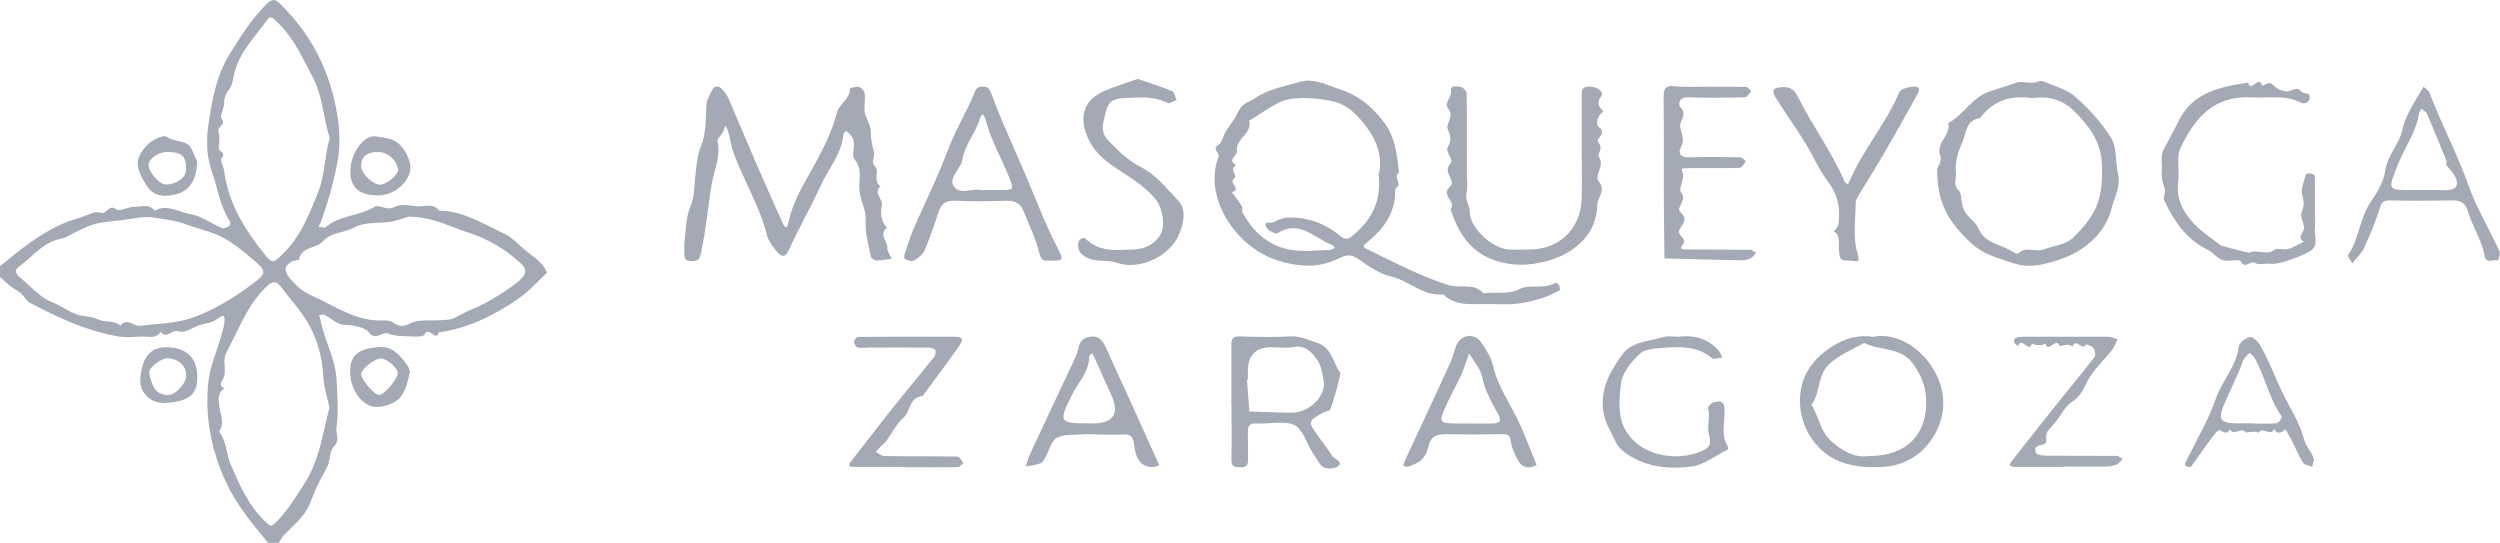 <svg xmlns="http://www.w3.org/2000/svg" id="Capa_1" data-name="Capa 1" viewBox="0 0 145.21 31.54"><defs><style>      .cls-1 {        opacity: .4;      }      .cls-2 {        fill: #182b48;        stroke-width: 0px;      }    </style></defs><g class="cls-1"><path class="cls-2" d="m15.58,31.54c-.92-1.11-1.85-2.22-2.46-3.55-.86-1.86-1.24-3.82-1.01-5.86.1-.86.47-1.69.71-2.53.08-.28.18-.57.21-.85.06-.52-.08-.47-.46-.19-.3.22-.74.23-1.11.37-.37.14-.69.44-1.14.31-.33-.1-.64.47-.99.04-.3.44-.76.24-1.15.27-.42.02-.85.06-1.26,0-1.86-.31-3.55-1.1-5.19-1.97-.24-.13-.42-.55-.78-.73-.35-.18-.64-.5-.95-.76v-.63c1.12-.92,2.24-1.84,3.58-2.44.36-.16.73-.27,1.11-.39.38-.12.82-.39,1.12-.28.41.15.49-.54.94-.19.19.15.7-.15,1.06-.15.39,0,.85-.19,1.17.23.72-.41,1.38.08,2.05.19.65.1,1.24.55,1.87.82.1.04.29-.05.41-.12.05-.04.08-.22.03-.29-.57-.89-.7-1.93-1.04-2.89-.35-1-.31-1.99-.17-2.89.21-1.33.45-2.7,1.2-3.91.64-1.03,1.27-2.04,2.14-2.9.26-.26.47-.36.77-.06,1.61,1.58,2.67,3.41,3.18,5.63.26,1.13.39,2.26.22,3.34-.2,1.24-.56,2.48-.98,3.68-.04.12-.11.22-.16.33.14,0,.34.09.42.02.82-.7,1.96-.64,2.85-1.18.27-.16.7.27,1.17,0,.32-.18.83-.07,1.25-.03.44.05.96-.22,1.32.25,1.39.02,2.53.76,3.73,1.32.42.19.74.51,1.09.83.5.47,1.17.76,1.44,1.46-.55.52-1.04,1.08-1.69,1.53-1.42.98-2.9,1.69-4.6,1.94-.16.6-.56-.43-.83.13-.08.16-.68.1-1.04.09-.35-.01-.73-.02-1.04-.15-.38-.17-.72.48-1.16-.09-.2-.26-.85-.42-1.4-.42-.39,0-.77-.39-1.17-.58-.08-.04-.2.01-.3.02.03.11.06.22.08.33.25,1.17.88,2.24.93,3.45.04.91.13,1.84-.01,2.74-.05.34.24.73-.15,1.1-.24.24-.2.74-.35,1.1-.17.4-.42.77-.6,1.17-.17.35-.3.71-.45,1.07-.3.74-.93,1.21-1.46,1.77-.14.14-.23.32-.34.49h-.64Zm-7.4-12.62c.93-.13,1.95-.12,2.86-.42,1.35-.45,2.58-1.22,3.72-2.08.71-.54.72-.68,0-1.29-.68-.58-1.4-1.19-2.21-1.52-.57-.23-1.21-.37-1.81-.6-.57-.22-1.19-.27-1.79-.37-.61-.11-1.26.08-1.89.15-1.44.17-1.45.09-2.7.71-.26.13-.52.31-.8.36-1.07.2-1.68,1.07-2.48,1.64-.29.21-.12.46.11.64.59.48,1.12,1.12,1.79,1.39.51.21.95.52,1.44.72.39.16.86.09,1.3.31.36.18.9.02,1.27.36.39-.52.77.08,1.19,0Zm10.96,4.76c-.13-.61-.33-1.19-.36-1.78-.05-1.01-.29-1.98-.73-2.85-.45-.88-1.16-1.62-1.76-2.42-.24-.32-.47-.3-.77-.02-1.02.94-1.51,2.19-2.12,3.38-.13.26-.3.52-.35.8-.06.36.08.77-.04,1.09-.1.27-.36.46.02.69-.39.23-.34.62-.3.97.06.51.34,1.02,0,1.53.44.57.41,1.3.67,1.91.53,1.22,1.06,2.46,2.09,3.39.17.15.24.24.46.04.71-.67,1.18-1.47,1.71-2.28.9-1.39,1.08-2.93,1.47-4.44Zm.03-15.64c-.41-1.16-.39-2.39-1-3.55-.79-1.51-1.21-2.43-2.21-3.34-.21-.2-.31-.17-.46.03-.72,1-1.63,1.89-1.91,3.15-.06.29-.09.61-.26.83-.19.26-.32.49-.31.83,0,.31-.27.73-.15.89.31.4-.28.45-.18.77.09.29.04.62.01.94-.01.22.47.25.17.6-.1.12.12.48.15.74.24,1.88,1.2,3.42,2.36,4.85.44.54.49.51.98.04,1.08-1.02,1.6-2.36,2.13-3.69.39-.99.35-2.05.66-3.09Zm4.56,4.55c-.24.06-.76.28-1.29.32-.66.05-1.32,0-1.93.33-.55.31-1.27.23-1.74.77-.39.45-1.28.29-1.41,1.1-.43-.02-.81.3-.77.57.05.35.41.68.69.95.24.23.56.42.87.56,1.34.6,2.58,1.52,4.17,1.42.19-.01.41.04.56.15.34.24.62.2.99.01.3-.15.69-.16,1.04-.16.38,0,1.21,0,1.44-.12.35-.17.69-.38,1.05-.52.77-.28,2.26-1.21,2.78-1.69.37-.35.49-.59.05-1-.89-.82-1.9-1.41-3.06-1.78-1.03-.33-1.99-.89-3.43-.92Z"></path><path class="cls-2" d="m86.46,17.66c-.91-.02-1.87.17-2.63-.56-1.18.12-1.99-.8-3.06-1.05-.65-.15-1.25-.57-1.81-.96-.39-.27-.65-.35-1.11-.12-.52.26-1.12.44-1.7.46-.64.02-1.31-.1-1.93-.3-2.58-.82-4.33-3.81-3.44-6.02.1-.26-.44-.43,0-.7.21-.13.26-.51.41-.76.15-.26.34-.49.5-.74.16-.25.26-.55.46-.75.2-.2.51-.29.75-.46.79-.54,1.73-.69,2.62-.95.81-.24,1.57.21,2.34.45,1.13.36,1.98,1.13,2.62,2.03.56.79.68,1.82.78,2.8-.4.22.28.71-.22.91.06,1.34-.62,2.31-1.61,3.12-.34.28-.3.28.14.49,1.5.73,2.95,1.5,4.57,2.01.67.21,1.48-.16,2.02.48.7-.11,1.38.11,2.12-.26.57-.29,1.41.05,2.07-.36.03-.02.18.09.22.17.04.09.04.27,0,.29-.35.17-.7.35-1.07.46-.47.14-.96.26-1.45.31-.52.05-1.06.01-1.59.01Zm-6.38-7.53c.26-1.01-.12-1.97-.72-2.77-.5-.66-1.08-1.31-2.05-1.5-1.02-.2-2.34-.29-3.11.14-.56.31-1.09.67-1.64,1.01.19.76-.81,1.05-.71,1.74.04.3-.62.55-.04.85-.45.2.1.61-.12.76-.37.25.47.64-.14.8.2.27.41.54.59.83.05.08-.03.22.01.31.59,1.13,1.48,1.95,2.75,2.2.76.15,1.58.03,2.37.02.09,0,.17-.08.26-.13-.07-.06-.12-.15-.2-.18-1-.38-1.85-1.48-3.13-.66-.1.07-.51-.14-.62-.32-.28-.46.22-.24.36-.31.26-.13.55-.27.83-.28,1.14-.05,2.17.32,3.04,1.04.31.26.48.24.78-.01,1.11-.91,1.65-2.04,1.49-3.53Z"></path><path class="cls-2" d="m39.74,14.2c.1-.73.08-1.53.36-2.2.25-.6.22-1.18.29-1.77.06-.59.11-1.21.33-1.75.32-.79.26-1.59.31-2.4.02-.28.19-.55.31-.81.15-.32.38-.31.6-.09.14.14.27.31.35.48.54,1.25,1.06,2.5,1.6,3.75.52,1.2,1.06,2.4,1.59,3.6.04.08.11.15.17.22.05-.08.13-.16.14-.26.22-1.18.84-2.17,1.41-3.2.56-1.02,1.12-2.08,1.4-3.19.15-.59.79-.82.77-1.44,0-.03.39-.13.56-.08.13.04.29.25.3.4.04.42-.09.88.05,1.25.12.33.3.6.3.98,0,.39.09.79.19,1.18.07.26-.23.5.08.82.23.24-.16.82.29,1.13-.44.4.17.73.08,1.13-.09.44-.05.91.3,1.28-.51.39.04.77.02,1.16-.01.21.16.42.25.64-.3.04-.6.1-.9.1-.11,0-.29-.14-.31-.23-.13-.69-.34-1.39-.3-2.07.04-.65-.3-1.16-.36-1.76-.07-.59.22-1.19-.27-1.79-.28-.34.2-1.02-.26-1.45-.08-.07-.14-.16-.23-.21-.02-.01-.17.11-.17.17-.08,1.13-.85,1.96-1.29,2.93-.58,1.28-1.29,2.51-1.88,3.8-.21.46-.42.4-.65.14-.25-.29-.53-.64-.62-1-.42-1.67-1.32-3.13-1.92-4.72-.15-.41-.21-.86-.33-1.28-.03-.13-.11-.25-.17-.37-.05.14-.08.28-.15.41-.09.17-.33.36-.3.5.21.95-.26,1.81-.38,2.7-.18,1.24-.31,2.5-.57,3.74-.08.37-.12.53-.54.53-.53,0-.43-.32-.44-.62,0-.1,0-.21,0-.33Z"></path><path class="cls-2" d="m112.53,9.77s.28-.43.18-.68c-.32-.79.63-1.23.45-1.94.89-.47,1.35-1.46,2.35-1.82.55-.19,1.12-.36,1.66-.54.29-.1.8.12,1.21-.05.09-.04.22-.06.3-.02.62.28,1.35.45,1.84.88.8.71,1.56,1.52,2.11,2.43.34.55.23,1.36.39,2.04.18.75-.21,1.4-.38,2.06-.34,1.39-1.59,2.52-3.11,2.98-.85.26-1.67.5-2.64.16-.86-.29-1.68-.48-2.39-1.14-1.38-1.28-2-2.4-1.98-4.37Zm5.44-4.08c-1.15-.15-2.14.12-2.88,1.07-.03.04-.07.1-.11.11-.78.1-.76.82-.97,1.31-.24.57-.49,1.23-.4,1.8.05.33-.21.72.16,1.09.21.21.11.72.3,1.12.22.45.67.66.84,1.07.4.94,1.41.93,2.09,1.42.06.04.19.08.22.05.44-.46,1.03-.06,1.49-.24.59-.24,1.25-.23,1.76-.74,1.36-1.35,1.7-2.27,1.61-4.29-.06-1.27-.75-2.14-1.58-2.98-.71-.73-1.56-.91-2.53-.78Z"></path><path class="cls-2" d="m91.87,8.6c0-1.05,0-2.1,0-3.15,0-.36.17-.42.48-.42.41,0,.83.32.67.53-.31.43-.17.63.12.9-.37.24-.48.76-.26.93.5.4-.25.64-.04.87.31.33-.07.71.02.83.39.54-.3,1.09.01,1.46.43.53-.08.9-.09,1.34-.03,1.7-1.3,2.84-2.96,3.28-1.02.27-1.93.29-2.92-.02-1.51-.48-2.18-1.63-2.65-2.99.37-.44-.6-.82-.02-1.33.36-.32-.45-.81,0-1.31.27-.29-.35-.66-.11-1.04.21-.35.12-.61-.03-.98-.13-.32.39-.74.04-1.17-.29-.37.2-.65.15-1.05-.05-.38.39-.25.6-.22.12.02.31.25.31.38.02,1.52.01,3.04.01,4.56,0,.42.07.85-.02,1.25-.09.4.19.68.19,1.06.01.94,1.3,2.11,2.24,2.18.42.03.85,0,1.27,0,1.69-.01,2.93-1.21,2.99-2.92.03-1,0-1.99,0-2.99Z"></path><path class="cls-2" d="m60.95,15.14c-.27,0-.47.04-.58-.43-.2-.84-.6-1.64-.92-2.45-.17-.42-.47-.61-.95-.6-1,.03-2.01.05-3.01,0-.56-.03-.82.17-.98.66-.24.74-.49,1.48-.79,2.19-.11.25-.36.47-.6.61-.14.08-.42.01-.57-.09-.07-.04,0-.34.07-.51.17-.51.34-1.01.56-1.5.66-1.46,1.35-2.9,1.92-4.41.41-1.09,1.03-2.09,1.48-3.17.12-.3.19-.41.5-.41.31,0,.38.1.5.41.67,1.82,1.52,3.57,2.26,5.37.5,1.2.98,2.43,1.59,3.6.37.71.34.74-.45.73Zm-4-4.1c.54,0,.96,0,1.39,0,.52-.01.53-.09.31-.65-.46-1.18-1.12-2.28-1.42-3.51-.02-.09-.1-.17-.16-.25-.05.08-.13.16-.15.25-.24.85-.88,1.5-1.03,2.43-.07.46-.77,1-.52,1.46.33.61,1.13.14,1.59.27Z"></path><path class="cls-2" d="m134.46,12.28c0,.32.03.63,0,.94-.06.45.24,1-.22,1.32-.39.27-.88.43-1.34.59-.33.11-.69.22-1.02.19-.3-.03-.69.09-.88-.04-.29-.21-.57.41-.85-.1-.09-.16-.72.04-1.05-.07-.32-.1-.55-.45-.86-.6-1.27-.61-1.98-1.69-2.54-2.89-.07-.14.07-.37.05-.55-.03-.24-.14-.47-.18-.71-.03-.21,0-.42,0-.63,0-.26-.04-.53.01-.79.05-.23.2-.44.31-.66.2-.39.42-.77.61-1.17.81-1.74,2.42-2.06,4.08-2.31.15.61.6-.44.81.14.05.15.38-.34.68.03.18.22.68.41.93.31.3-.11.46-.23.7.06.08.09.29.06.41.14.05.04.06.2.04.29-.03.08-.11.17-.19.2-.09.04-.23.05-.31,0-.92-.49-1.92-.26-2.89-.31-2.18-.12-3.28,1.2-4.1,2.92-.27.56-.05,1.33-.14,1.99-.14,1,.31,1.78.94,2.45.45.47,1.02.83,1.54,1.24.02.02,1.6.43,1.63.42.47-.23.99.19,1.48-.17.17-.13.53.03.77-.04.33-.09.62-.28.93-.43-.44-.29.05-.56.02-.83-.03-.31-.25-.67-.14-.9.17-.37.13-.62.03-.99-.09-.35.11-.78.21-1.18.01-.05.18-.08.27-.07.09.01.25.09.25.14.02.68.01,1.36.01,2.04,0,0,0,0,.01,0Z"></path><path class="cls-2" d="m66.1,4.59c.7.24,1.36.44,1.99.71.13.05.17.34.25.51-.18.06-.42.23-.53.17-.78-.41-1.61-.32-2.42-.29-1.01.05-1.08.32-1.31,1.47-.1.49.1.79.27.97.56.59,1.17,1.2,1.88,1.55.93.47,1.51,1.26,2.19,1.95.5.51.34,1.27.11,1.88-.5,1.35-2.33,2.23-3.68,1.75-.62-.22-1.3.04-1.91-.41-.26-.2-.3-.33-.32-.57-.03-.37.28-.56.46-.39.82.78,1.81.63,2.77.6.61-.02,1.17-.27,1.53-.82.33-.5.17-1.6-.29-2.14-.64-.75-1.47-1.24-2.28-1.77-.67-.45-1.29-.97-1.63-1.77-.52-1.2-.25-2.16.93-2.69.62-.28,1.29-.47,1.98-.72Z"></path><path class="cls-2" d="m71.52,23.4c0-1.1.01-2.21,0-3.31,0-.38.06-.57.51-.55.95.03,1.91.06,2.86,0,.6-.05,1.08.2,1.6.37.86.27.94,1.14,1.35,1.75.06.08-.51,2.11-.6,2.16-.12.07-.28.09-.41.16-.87.49-.88.51-.24,1.39.26.37.55.72.78,1.1.13.21.7.34.33.62-.18.14-.8.27-1.08-.21-.13-.21-.27-.41-.4-.62-.34-.54-.56-1.35-1.04-1.57-.62-.28-1.45-.05-2.19-.09-.45-.03-.52.18-.51.55.02.52,0,1.05.01,1.58.01.37-.17.41-.48.41-.31,0-.49-.05-.48-.42.02-1.1,0-2.21,0-3.31Zm.95-1.34s-.03,0-.04,0c.05.61.09,1.22.14,1.84.62.02,1.24.04,1.87.06.26,0,.53.03.79,0,.91-.11,1.76-.98,1.66-1.76-.06-.44-.14-.94-.38-1.3-.31-.45-.71-.88-1.42-.74-.4.08-.84.01-1.26.01q-1.35,0-1.35,1.41c0,.16,0,.31,0,.47Z"></path><path class="cls-2" d="m99.2,5.04c.74,0,1.48-.01,2.22.01.1,0,.2.16.3.25-.12.12-.24.35-.36.35-1.11.03-2.22.04-3.33,0-.53-.01-.57.43-.41.59.43.45-.12.8-.02,1.18.1.39.26.74.02,1.17-.16.29,0,.57.46.55,1-.04,2.01-.02,3.02,0,.1,0,.21.16.31.25-.12.12-.23.35-.35.36-1.06.03-2.12,0-3.18.02-.35,0-.14.16-.12.35.05.34-.27.86-.12,1.04.4.48-.34.9-.03,1.17.49.42.05.76-.06,1.01-.18.39.55.49.16.92-.24.26.17.23.31.23,1.22.01,2.43,0,3.65.02.11,0,.22.12.34.18-.11.11-.21.26-.34.32-.18.08-.39.12-.59.11-1.47-.03-2.93-.07-4.4-.11-.02-1.36-.04-2.72-.04-4.08,0-1.73.01-3.47-.01-5.2,0-.5.02-.8.67-.72.63.07,1.27.02,1.9.02Z"></path><path class="cls-2" d="m107.57,15.14c-.72,0-.72,0-.76-.75-.02-.36.08-.74-.31-.97.3-.2.31-.49.32-.81.04-.79-.18-1.45-.67-2.1-.5-.65-.82-1.45-1.26-2.15-.57-.92-1.2-1.82-1.78-2.73-.07-.12-.13-.32-.08-.41.05-.1.25-.14.4-.15.48-.05.75.05,1.02.59.83,1.66,1.95,3.17,2.69,4.88.03.07.12.11.19.17.04-.09.09-.17.13-.26.78-1.8,2.11-3.3,2.87-5.12.09-.21.87-.38,1.09-.25.05.03.05.23,0,.31-.66,1.2-1.33,2.39-2.02,3.58-.42.72-.87,1.43-1.3,2.14-.12.21-.3.43-.31.66-.02.99-.17,2.03.1,2.95.17.59,0,.43-.31.44Z"></path><path class="cls-2" d="m108.8,19.56c2.12-.4,4.27,1.95,4.06,4.17-.09.95-.55,1.76-1.12,2.35-.54.55-1.38.97-2.24,1.03-.86.06-1.72.04-2.57-.28-1.31-.48-2.26-1.8-2.37-3.24-.11-1.57.61-2.66,1.85-3.46.72-.47,1.56-.71,2.39-.56Zm-.26,6.93c2.14,0,3.36-1.18,3.34-3.15,0-.81-.26-1.52-.76-2.21-.73-1-1.92-.74-2.84-1.21-.68.37-1.39.66-2,1.2-.75.67-.52,1.68-1.06,2.39.44.71.5,1.59,1.22,2.18.66.55,1.33.91,2.09.8Z"></path><path class="cls-2" d="m136.64,15.32c-.15-.27-.29-.45-.26-.5.66-.94.66-2.14,1.32-3.09.38-.55.76-1.19.85-1.84.13-.88.79-1.49.97-2.28.18-.8.57-1.45.98-2.12.09-.15.18-.3.27-.45.12.12.3.22.35.36.69,1.82,1.61,3.53,2.26,5.37.47,1.32,1.21,2.54,1.8,3.82.06.14-.04.35-.07.53-.27-.07-.71.22-.79-.24-.16-.93-.71-1.71-.97-2.6-.13-.46-.42-.65-.91-.64-1.22.02-2.43.03-3.65,0-.41-.01-.47.16-.58.51-.25.78-.57,1.55-.92,2.3-.13.28-.39.51-.67.86Zm4.18-4.28c.11,0,.21,0,.32,0,.51-.03,1.25.11,1.48-.16.29-.34-.16-.89-.51-1.26-.05-.06.01-.21-.02-.3-.36-.9-.73-1.8-1.11-2.69-.05-.13-.22-.21-.33-.31-.05.08-.13.17-.14.26-.17,1.08-.82,1.97-1.22,2.96-.61,1.51-.65,1.5.9,1.5.21,0,.42,0,.63,0Z"></path><path class="cls-2" d="m89.24,27.02s-.15.07-.27.1c-.36.1-.63-.09-.79-.37-.19-.34-.36-.71-.42-1.08-.05-.31-.11-.46-.45-.45-1.11.02-2.22.02-3.33,0-.53-.01-.89.13-1.01.7-.06.28-.19.58-.39.77-.19.2-.5.3-.77.41-.08.03-.2-.02-.3-.03.03-.11.05-.23.1-.33.88-1.9,1.77-3.79,2.64-5.69.14-.31.2-.65.33-.97.28-.67,1.06-.77,1.47-.17.27.4.56.84.66,1.3.29,1.27,1.06,2.3,1.58,3.45.34.75.63,1.53.96,2.35Zm-4-2.42c.48,0,.95.01,1.43,0,.46-.01.56-.16.34-.56-.38-.69-.76-1.35-.92-2.15-.1-.48-.49-.91-.76-1.36-.15.41-.28.83-.45,1.23-.24.53-.53,1.04-.78,1.57-.58,1.26-.57,1.26.66,1.27.16,0,.32,0,.48,0Z"></path><path class="cls-2" d="m63.65,25.23c-.26,0-.53-.02-.79,0-.51.04-1.08-.02-1.49.21-.32.18-.43.74-.65,1.12-.07.13-.16.3-.28.35-.27.1-.57.13-.85.19.06-.2.1-.41.18-.6.84-1.81,1.69-3.61,2.54-5.41.12-.26.26-.53.31-.81.07-.41.27-.65.67-.72.49-.09.75.19.94.61.41.93.84,1.86,1.27,2.79.58,1.28,1.16,2.57,1.74,3.85.03.08.07.15.11.22-.14.03-.29.1-.43.1-.83-.01-.99-.81-1.04-1.26-.07-.66-.32-.65-.79-.63-.48.02-.95,0-1.43,0Zm-.26-.63q1.94,0,1.14-1.7c-.33-.7-.64-1.42-.96-2.13-.04-.09-.09-.17-.14-.26-.06.07-.17.14-.17.21.01.86-.6,1.44-.95,2.13-.85,1.67-.81,1.74.92,1.74.05,0,.11,0,.16,0Z"></path><path class="cls-2" d="m97.55,19.55c.77-.09,1.6.07,2.24.77.11.12.17.29.25.44-.2.02-.49.13-.6.04-.82-.68-1.79-.68-2.76-.6-.49.04-1.11.05-1.42.34-.49.45-1.02,1.09-1.1,1.71-.16,1.24-.27,2.56.94,3.53.93.74,2.39.93,3.57.49.65-.24.76-.42.58-1.11-.11-.41.1-.96-.04-1.46-.02-.08.21-.32.35-.34.22-.03.54-.15.59.27.1.76-.25,1.55.2,2.28.03.05.03.2,0,.21-.71.33-1.34.88-2.12.98-1.02.13-2.07.08-3.02-.34-.53-.23-1.15-.62-1.37-1.09-.27-.6-.66-1.17-.73-1.91-.13-1.29.46-2.25,1.12-3.17.54-.76,1.57-.76,2.41-1.02.24-.07.53-.01.92-.01Z"></path><path class="cls-2" d="m52.62,27.12c-1,0-2.01,0-3.01,0-.23,0-.4-.04-.18-.32.72-.91,1.41-1.83,2.13-2.74.88-1.11,1.79-2.2,2.68-3.3.08-.1.14-.31.09-.41-.05-.1-.25-.16-.39-.16-1.16-.01-2.32,0-3.49,0-.21,0-.43.04-.63-.01-.1-.03-.22-.21-.22-.32,0-.1.16-.29.25-.29,1.85-.02,3.7-.02,5.55-.01.56,0,.61.12.22.67-.66.94-1.36,1.85-2.04,2.78-.78.05-.68.88-1.11,1.26-.4.35-.65.87-.97,1.32-.08.11-.19.19-.28.28-.12.12-.23.25-.35.37.16.09.31.24.47.25,1.43.02,2.85,0,4.28.03.12,0,.23.24.34.37-.11.08-.21.24-.32.24-1,.02-2.01.01-3.01.01Z"></path><path class="cls-2" d="m119.84,27.12c-.95,0-1.91,0-2.86,0-.09,0-.18-.07-.27-.1.04-.07.07-.16.13-.22.75-.95,1.49-1.91,2.25-2.86.85-1.07,1.73-2.12,2.57-3.2.08-.1.03-.38-.06-.52-.07-.12-.28-.16-.43-.23-.18.47-.63-.43-.79.15-.25-.26-.72.03-.75-.05-.22-.55-.66.47-.82-.14-.26.15-.52.12-.79,0-.15.61-.63-.45-.79.15-.08-.06-.2-.11-.24-.2-.03-.07.02-.24.08-.26.13-.06.29-.08.44-.08,1.64,0,3.28,0,4.92,0,.19,0,.38.09.57.14-.11.22-.18.46-.33.64-.47.6-1.07,1.13-1.42,1.79-.24.47-.39.88-.89,1.2-.44.28-.68.86-1.04,1.28-.24.28-.55.48-.46.92.02.08-.04.24-.1.26-.28.1-.7.09-.49.53.07.13.46.15.71.15,1.32.01,2.65,0,3.97.01.12,0,.23.12.34.18-.11.11-.21.26-.34.32-.18.08-.39.11-.58.12-.85.01-1.69,0-2.54,0Z"></path><path class="cls-2" d="m129.52,24.93c-.2.45-.55-.02-.65.06-.3.25-.52.61-.76.93-.29.39-.55.8-.85,1.19-.03.04-.2,0-.29-.03-.04-.02-.06-.15-.03-.21.1-.22.22-.43.33-.65.49-1,1.07-1.98,1.42-3.03.36-1.07,1.21-1.9,1.35-3.07.03-.21.38-.48.63-.54.15-.04.46.23.58.43.52.88.87,1.84,1.31,2.76.44.92,1.02,1.77,1.28,2.78.1.37.39.68.54,1.03.06.14-.04.35-.07.53-.18-.07-.44-.09-.53-.22-.24-.36-.4-.78-.6-1.17-.13-.26-.28-.51-.42-.77-.23.15-.47.34-.67-.04-.19.5-.68-.17-.9.23-.26-.15-.71.02-.75-.03-.28-.34-.73.28-.93-.2Zm1.32-.33c.47,0,.95.03,1.41-.02.11-.01.32-.34.28-.39-.74-1.04-.96-2.32-1.58-3.41-.06-.11-.19-.19-.28-.28-.12.12-.26.23-.34.37-.11.21-.17.45-.27.67-.25.57-.51,1.14-.77,1.71-.51,1.13-.4,1.34.75,1.34.26,0,.52,0,.79,0Z"></path><path class="cls-2" d="m22.01,11.35c-1.09.01-1.64-.42-1.66-1.32-.03-1.07.75-2.21,1.46-2.11.45.07.98.12,1.3.38.35.29.63.79.71,1.25.16.86-.84,1.79-1.81,1.8Zm.09-.63c.37,0,1.06-.6,1.02-.88-.09-.55-.58-.99-1.12-1.01-.67-.02-1.05.28-1.02.83.03.45.68,1.07,1.12,1.07Z"></path><path class="cls-2" d="m20.34,21.56c0-.95.52-1.3,1.61-1.4.71-.06,1.08.28,1.45.72.19.22.44.53.4.76-.1.51-.25,1.1-.58,1.47-.29.32-.87.52-1.33.53-.85.01-1.56-1.02-1.55-2.06Zm1.66,1.38c.27.03,1.01-.8,1.1-1.23.06-.28-.6-.88-.98-.89-.32-.01-1.08.57-1.14.87-.06.28.72,1.22,1.03,1.25Z"></path><path class="cls-2" d="m11.45,9.36c-.03,1.38-.66,1.94-1.77,2.01-.57.04-.93-.22-1.17-.6-.26-.4-.53-.89-.51-1.34.01-.38.35-.83.66-1.11.26-.24.88-.5,1.03-.38.45.36,1.17.13,1.45.74.14.31.28.61.31.68Zm-1.73-.54c-.48,0-1.07.39-1.09.74-.02.4.59,1.12.97,1.15.58.04,1.19-.37,1.2-.81.03-.83-.2-1.06-1.09-1.08Z"></path><path class="cls-2" d="m9.62,23.41c-.84.05-1.52-.59-1.47-1.38.07-1.19.54-1.82,1.39-1.86,1.15-.04,1.84.51,1.91,1.52.09,1.17-.4,1.63-1.83,1.71Zm1.19-1.53c.06-.58-.41-1.05-1.09-1.07-.36-.01-1.11.57-1.05.86.06.33.15.67.34.95.12.17.4.29.63.33.44.08,1.12-.58,1.17-1.06Z"></path></g></svg>